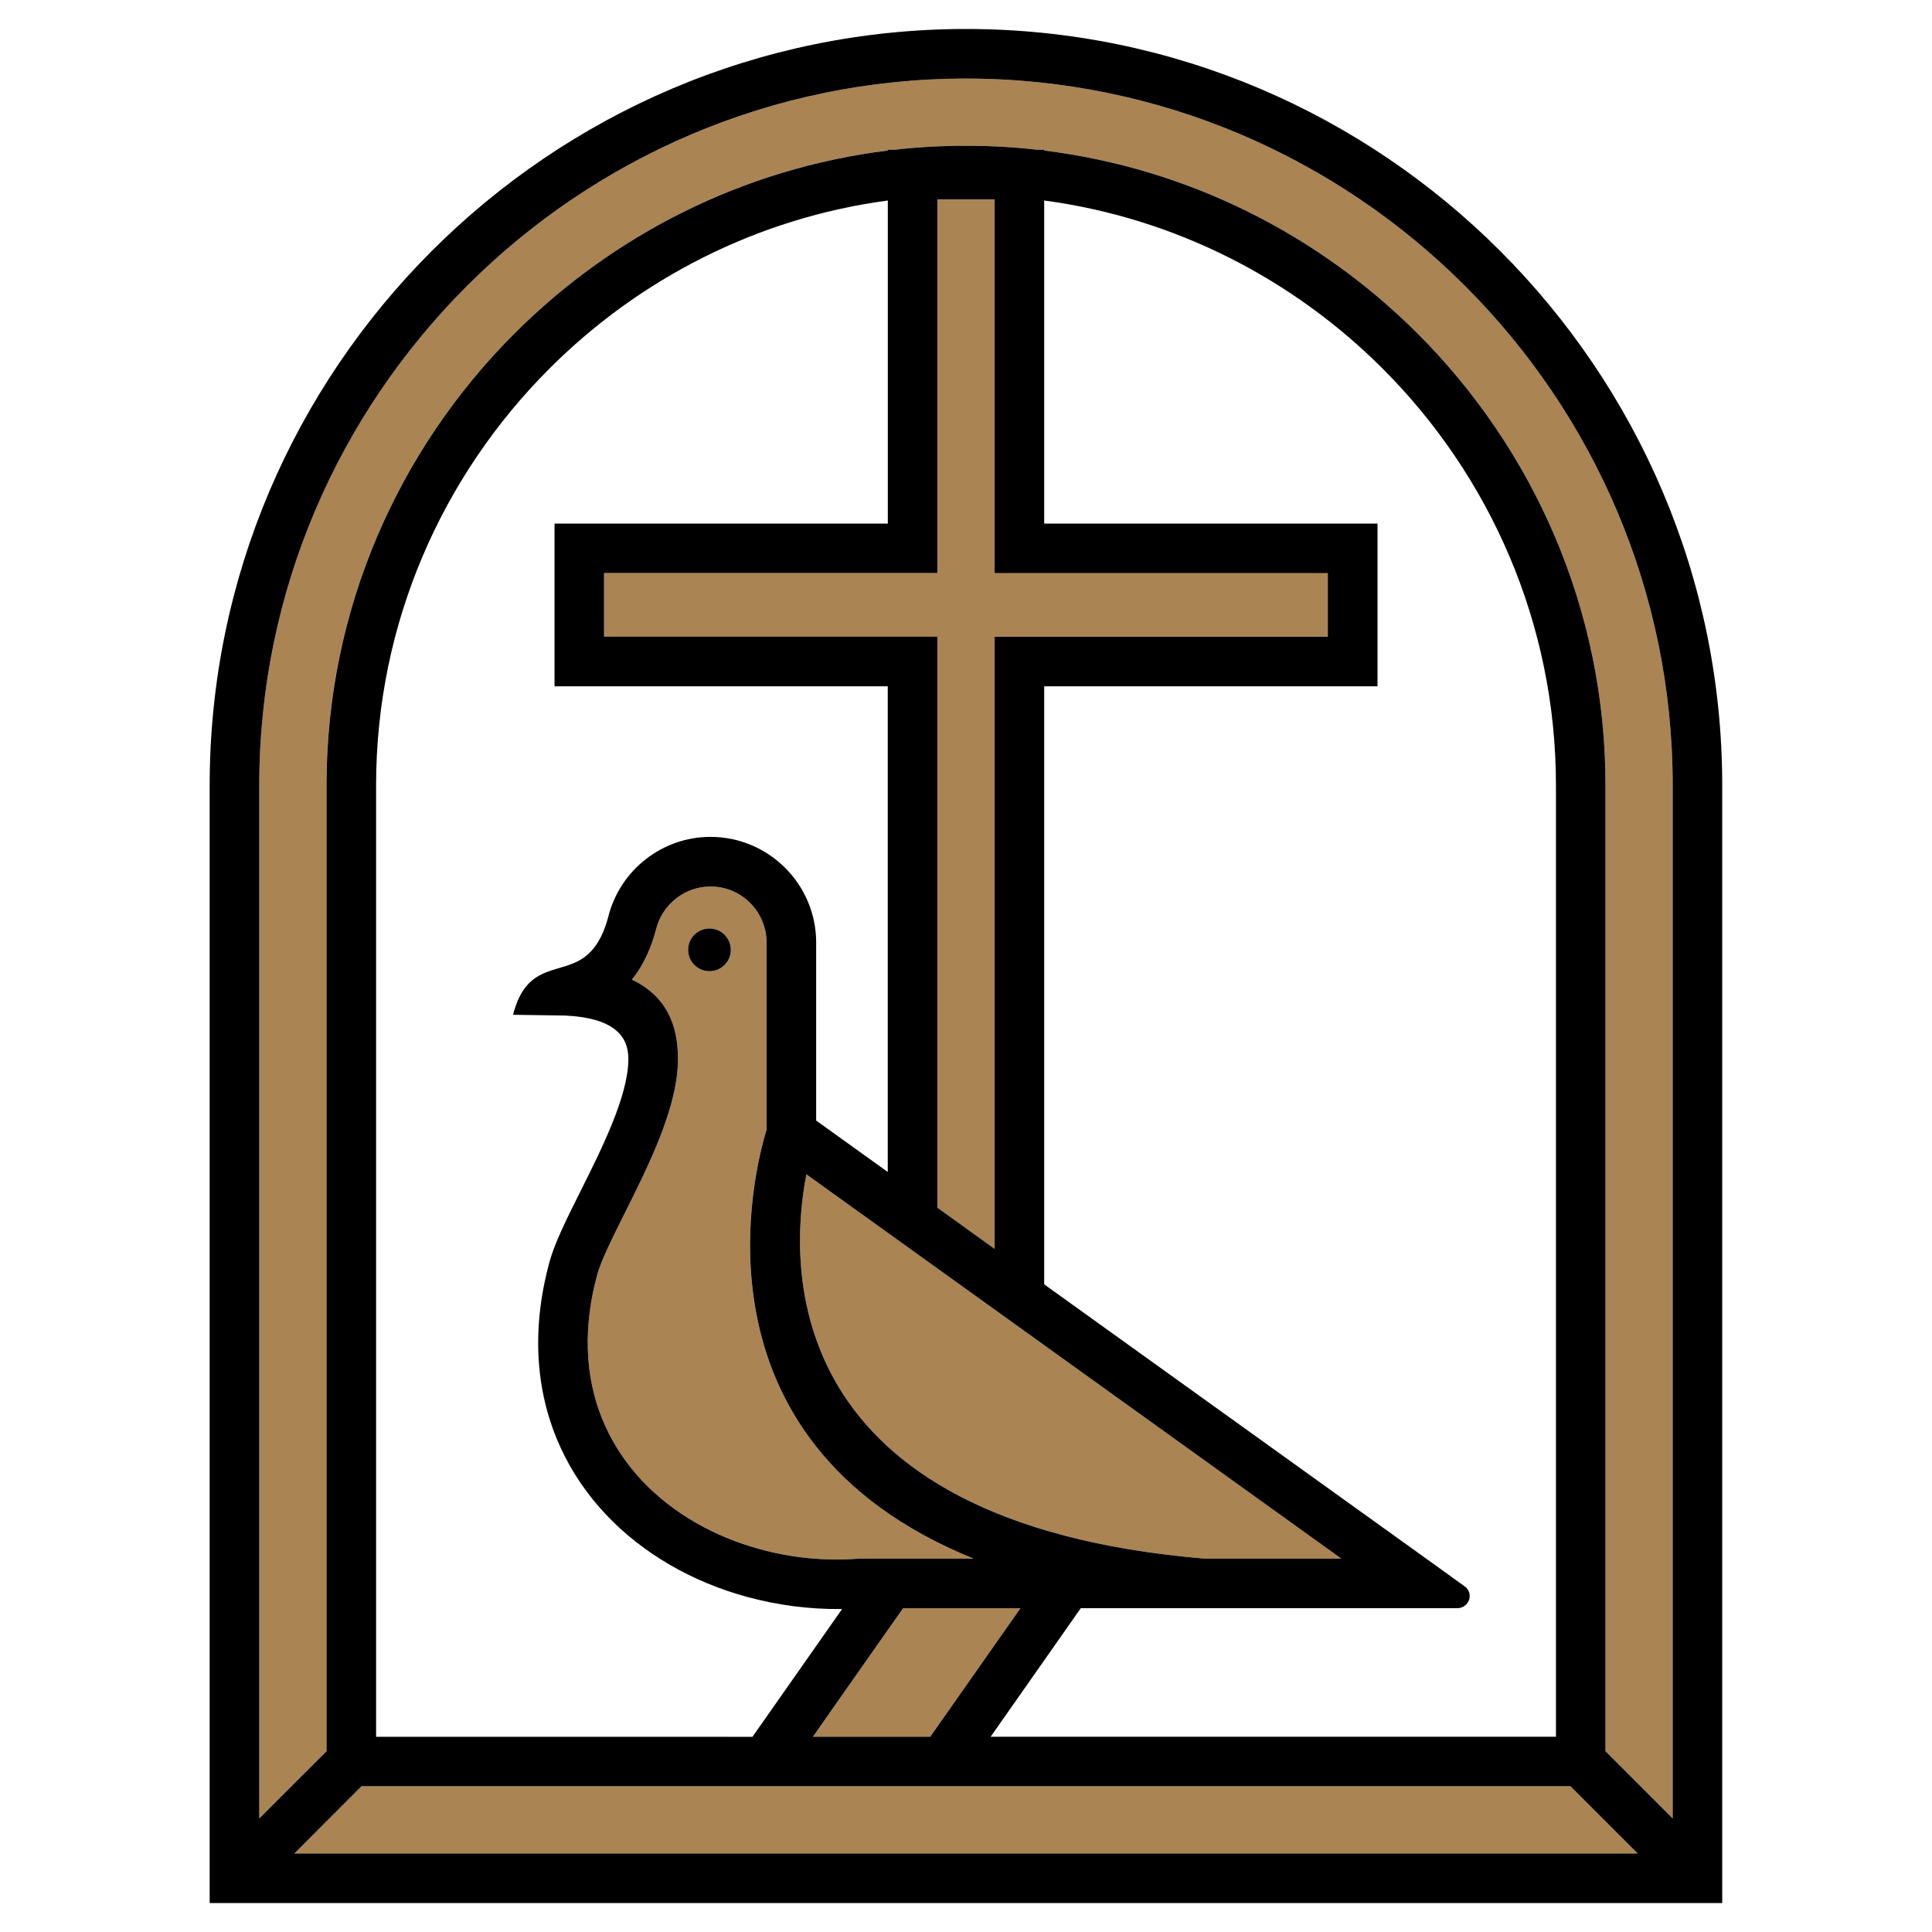 <?xml version="1.0" encoding="utf-8"?>
<!-- Generator: Adobe Illustrator 16.0.0, SVG Export Plug-In . SVG Version: 6.00 Build 0)  -->
<!DOCTYPE svg PUBLIC "-//W3C//DTD SVG 1.1//EN" "http://www.w3.org/Graphics/SVG/1.1/DTD/svg11.dtd">
<svg version="1.1" id="Calque_1" xmlns="http://www.w3.org/2000/svg" xmlns:xlink="http://www.w3.org/1999/xlink" x="0px" y="0px"
	 width="36px" height="36px" viewBox="0 0 36 36" enable-background="new 0 0 36 36" xml:space="preserve">
<g>
	<path fill="#AA8453" d="M22.451,29.043h2.543l-9.968-7.161C14.693,23.605,14.509,28.378,22.451,29.043z"/>
	<path fill="#AA8453" d="M11.128,23.754c-0.153,0.561-0.202,1.089-0.165,1.576c0.069,0.901,0.443,1.669,1.006,2.266
		c0.574,0.606,1.346,1.042,2.194,1.271c0.588,0.163,1.215,0.224,1.843,0.176h0.034h2.103c-5.442-2.201-4.072-7.309-3.859-7.993
		v-3.489c0-0.286-0.117-0.548-0.307-0.737c-0.19-0.189-0.45-0.305-0.737-0.305c-0.239,0-0.46,0.081-0.637,0.219
		c-0.183,0.141-0.317,0.341-0.375,0.565c-0.083,0.324-0.223,0.665-0.454,0.951c0.627,0.297,0.859,0.828,0.859,1.476
		c0,0.893-0.539,1.969-0.992,2.876C11.41,23.071,11.202,23.486,11.128,23.754z M13.22,17.301c0.22,0,0.398,0.178,0.398,0.397
		c0,0.221-0.178,0.399-0.398,0.399c-0.219,0-0.398-0.179-0.398-0.399C12.822,17.479,13.001,17.301,13.22,17.301z"/>
	<polygon fill="#AA8453" points="17.333,32.362 19.015,29.966 16.829,29.966 15.702,31.572 15.148,32.362 	"/>
	<polygon fill="#AA8453" points="6.737,33.283 5.485,34.537 30.516,34.537 29.262,33.283 	"/>
	<path fill="#AA8453" d="M17.466,3.714v6.965h-6.21v1.185c2.07,0,4.139,0,6.21,0v10.64l1.067,0.768V11.863h6.209v-1.185h-6.209
		V3.714H17.466z"/>
	<path fill="#AA8453" d="M18,1.464c-3.623,0-6.915,1.48-9.302,3.866c-2.386,2.387-3.868,5.679-3.868,9.301v19.253l1.253-1.252
		V14.631c0-3.277,1.341-6.256,3.5-8.415c1.834-1.835,4.261-3.078,6.959-3.411V2.79h0.129C17.108,2.74,17.551,2.716,18,2.716
		s0.892,0.024,1.327,0.074h0.13v0.015c2.697,0.334,5.123,1.576,6.959,3.411c2.16,2.159,3.5,5.138,3.5,8.415v18.001l1.252,1.252
		V14.631c0-3.622-1.48-6.914-3.867-9.301C24.916,2.944,21.621,1.464,18,1.464z"/>
	<path d="M18,0.54c-3.878,0-7.401,1.583-9.955,4.137c-2.554,2.554-4.138,6.076-4.138,9.954V35.46h28.184V14.631
		c0-3.878-1.584-7.4-4.137-9.954C25.4,2.123,21.879,0.54,18,0.54z M5.485,34.537l1.252-1.254h22.525l1.254,1.254H5.485z
		 M24.742,10.679v1.185h-6.209v11.407l-1.067-0.768v-10.64c-2.071,0-4.14,0-6.21,0v-1.185h6.21V3.714h1.067v6.965H24.742z
		 M11.774,18.254c0.231-0.286,0.371-0.627,0.454-0.951c0.058-0.225,0.193-0.425,0.375-0.565c0.177-0.138,0.398-0.219,0.637-0.219
		c0.287,0,0.547,0.115,0.737,0.305c0.189,0.189,0.307,0.451,0.307,0.737v3.489c-0.212,0.685-1.583,5.792,3.859,7.993h-2.103h-0.034
		c-0.628,0.048-1.255-0.013-1.843-0.176c-0.849-0.229-1.62-0.665-2.194-1.271c-0.563-0.597-0.937-1.364-1.006-2.266
		c-0.037-0.487,0.012-1.016,0.165-1.576c0.073-0.268,0.281-0.683,0.513-1.148c0.453-0.907,0.992-1.983,0.992-2.876
		C12.634,19.082,12.402,18.551,11.774,18.254z M15.026,21.882l9.968,7.161h-2.543C14.509,28.378,14.693,23.605,15.026,21.882z
		 M16.829,29.966h2.186l-1.682,2.396h-2.185l0.553-0.79L16.829,29.966z M20.139,29.966h6.289h0.73c0.1,0,0.184-0.064,0.217-0.157
		c0.029-0.095-0.002-0.193-0.084-0.25l-0.596-0.43l-7.238-5.197V12.788c2.07,0,4.141,0,6.211,0V9.756c-2.07,0-4.141,0-6.211,0v-6.02
		c2.443,0.327,4.639,1.465,6.307,3.133c1.992,1.992,3.229,4.74,3.229,7.762v17.731H18.459L20.139,29.966z M16.542,9.756h-6.209
		v3.032h6.209v9.05l-1.334-0.958v-3.319c0-0.541-0.221-1.034-0.578-1.39s-0.848-0.577-1.39-0.577c-0.452,0-0.87,0.154-1.204,0.414
		c-0.339,0.262-0.59,0.637-0.7,1.067c-0.067,0.265-0.185,0.537-0.388,0.714c-0.459,0.403-1.127,0.097-1.388,1.12
		c0.067,0,0.904,0.012,0.966,0.014c0.888,0.041,1.183,0.365,1.183,0.807c0,0.681-0.484,1.65-0.891,2.465
		c-0.255,0.508-0.482,0.963-0.579,1.32c-0.183,0.671-0.241,1.3-0.197,1.884c0.086,1.127,0.552,2.086,1.255,2.828
		c0.692,0.731,1.613,1.254,2.624,1.529c0.571,0.155,1.17,0.234,1.77,0.226l-1.67,2.381H7.008V14.631c0-3.021,1.236-5.77,3.229-7.762
		c1.667-1.668,3.863-2.806,6.306-3.133V9.756z M31.168,33.884l-1.252-1.252V14.631c0-3.277-1.34-6.256-3.5-8.415
		c-1.836-1.835-4.262-3.077-6.959-3.411V2.79h-0.13C18.892,2.74,18.449,2.716,18,2.716S17.108,2.74,16.672,2.79h-0.129v0.015
		c-2.698,0.333-5.125,1.576-6.959,3.411c-2.159,2.159-3.5,5.138-3.5,8.415v18.001l-1.253,1.252V14.631
		c0-3.622,1.482-6.914,3.868-9.301C11.085,2.944,14.377,1.464,18,1.464c3.621,0,6.916,1.48,9.301,3.866
		c2.387,2.387,3.867,5.679,3.867,9.301V33.884z"/>
	<circle cx="13.22" cy="17.699" r="0.398"/>
</g>
</svg>
